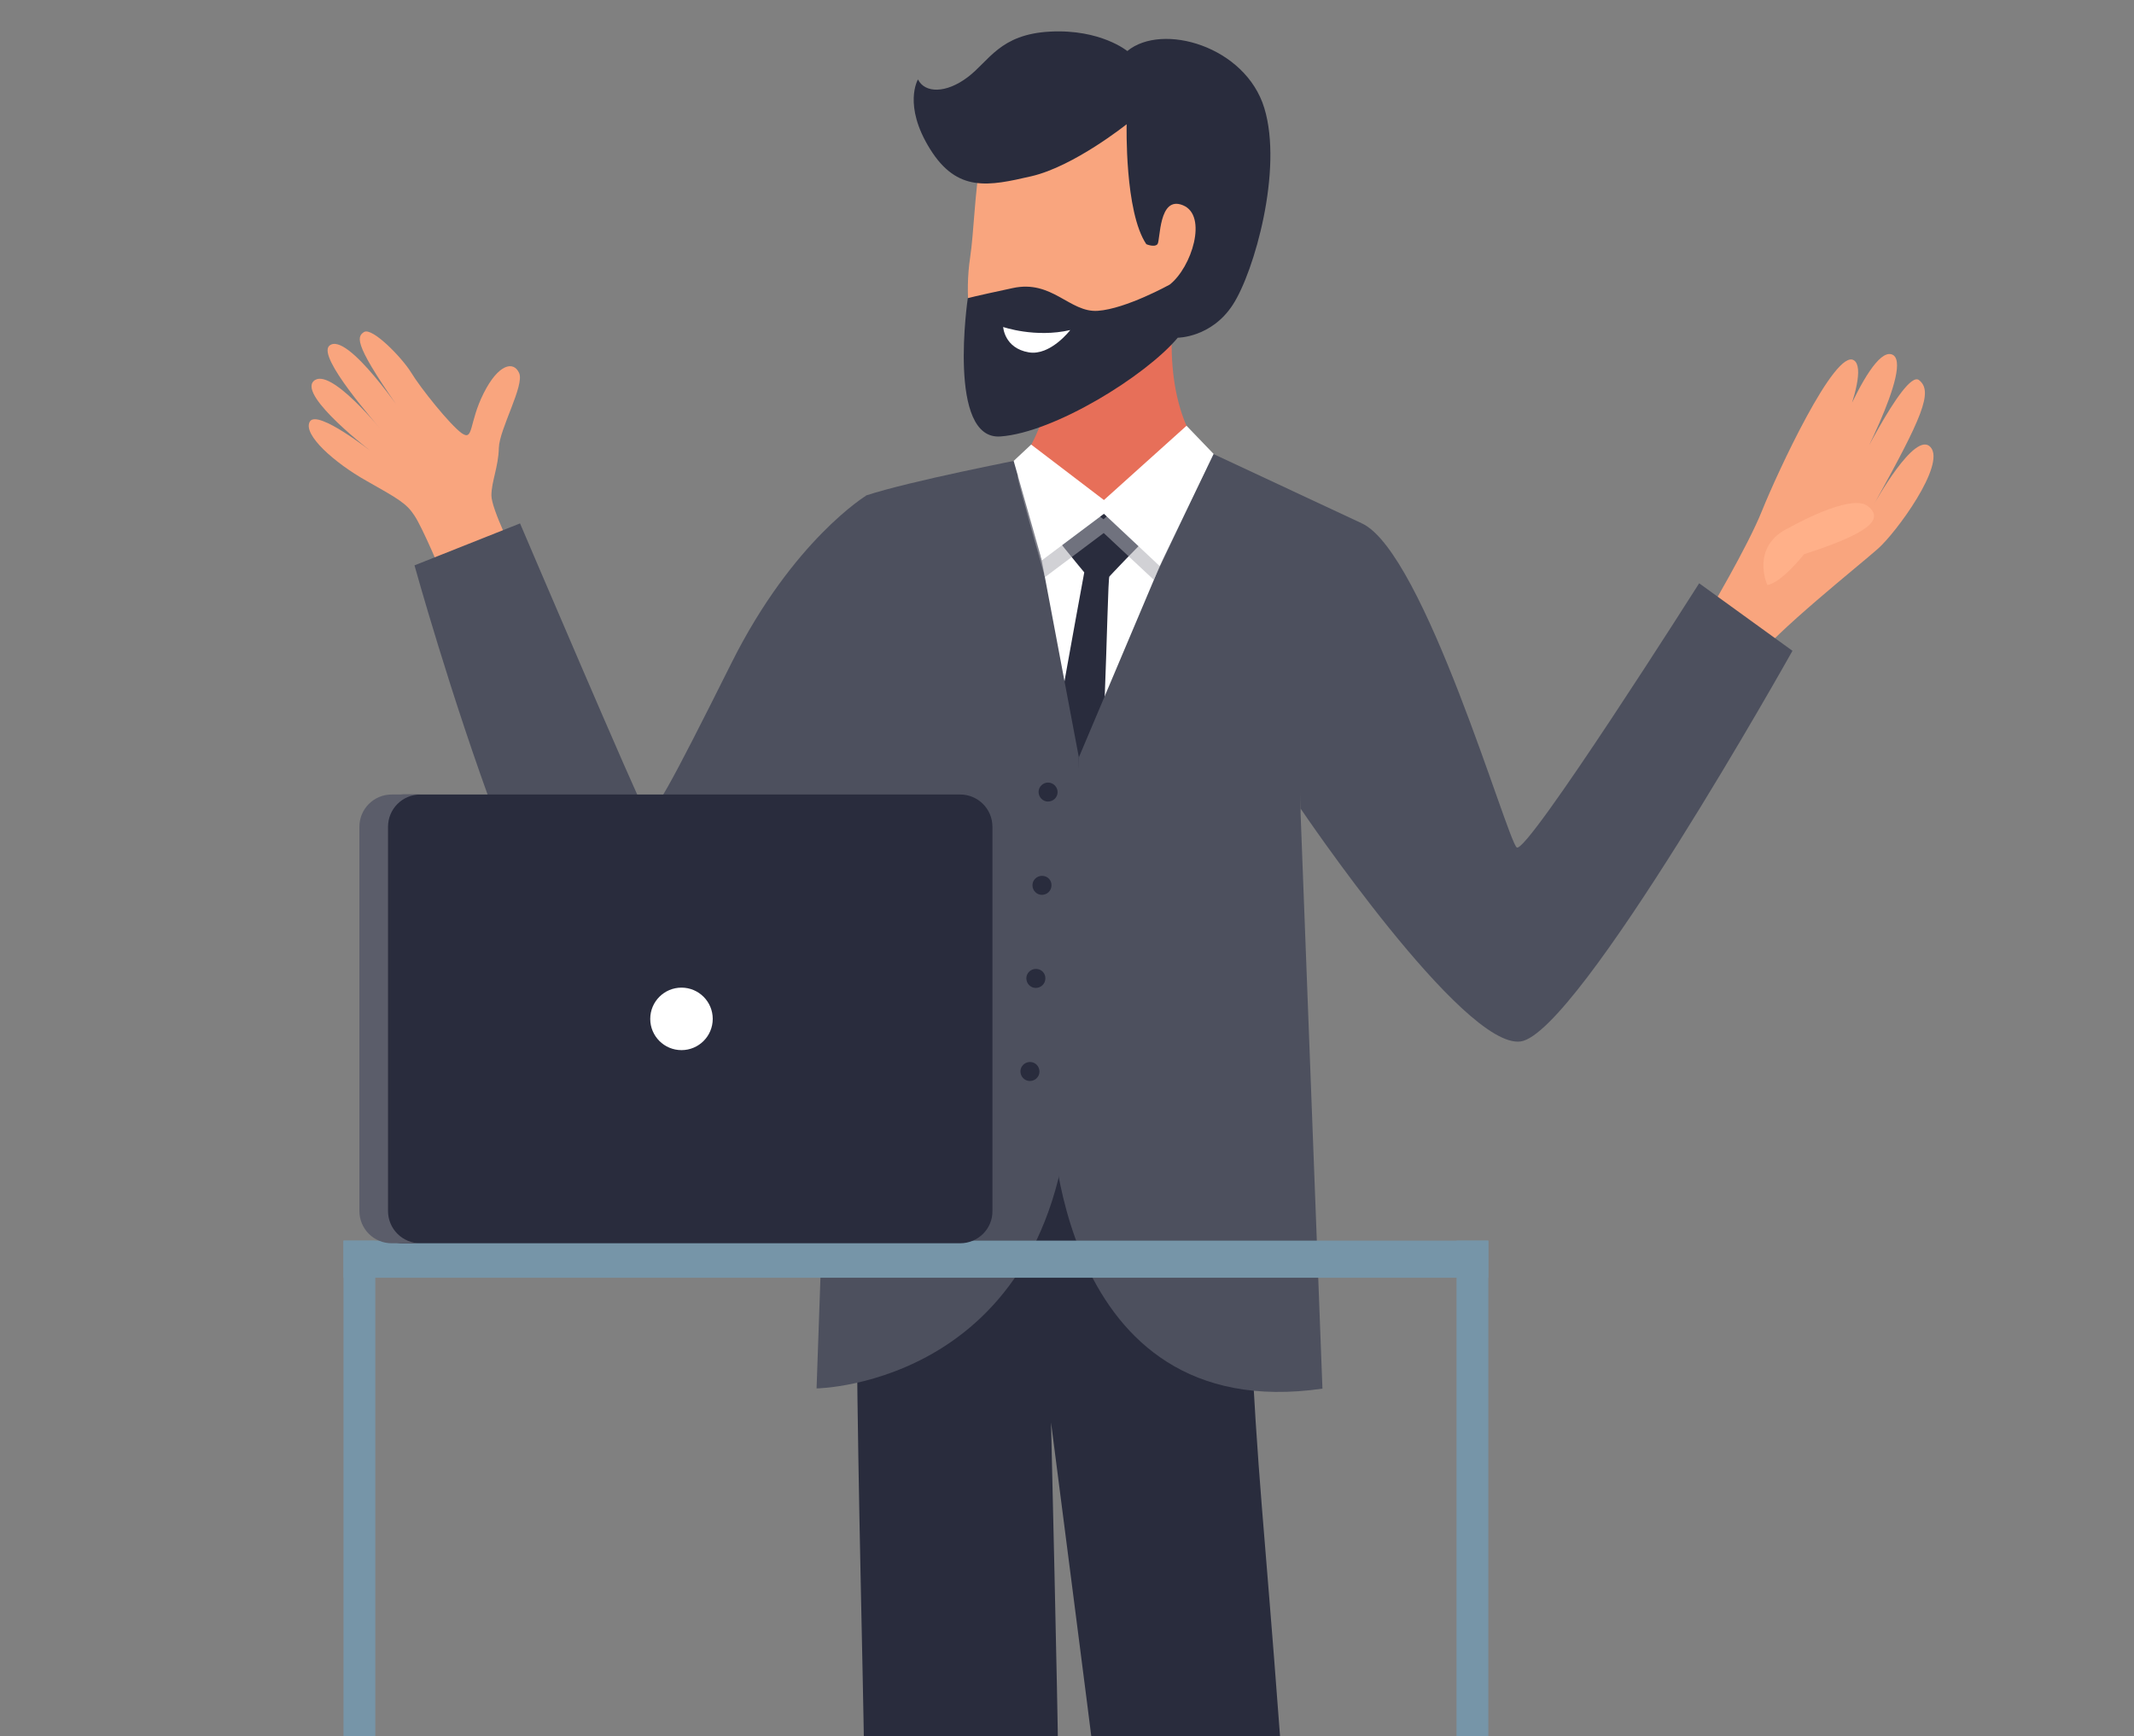 <svg width="204" height="166" viewBox="0 0 204 166" fill="none" xmlns="http://www.w3.org/2000/svg">
<rect x="0" y="0" width="204" height="166" fill="#808080" stroke="none"/>
<g clip-path="url(#clip0)">
<path d="M163.184 58.795C163.184 58.795 167.049 52.319 168.448 48.81C169.848 45.321 175.446 33.185 177.243 34.459C179.039 35.733 174.005 45.906 174.005 45.906C174.005 45.906 178.433 33.185 180.815 33.874C183.217 34.584 176.72 46.428 176.72 46.428C176.72 46.428 182.047 35.253 183.447 36.339C184.846 37.425 183.739 39.911 179.164 48.183C179.164 48.183 183.071 41.081 184.554 42.752C186.037 44.423 181.253 50.941 179.519 52.465C177.786 54.011 169.597 60.508 167.654 63.244C167.654 63.244 163.268 61.719 163.184 58.795Z" fill="#F9A57E"/>
<path d="M171.059 50.439C171.059 50.439 176.929 47.097 178.558 48.392C180.188 49.687 178.537 51.024 172.459 52.987C172.459 52.987 170.307 55.724 168.949 55.933C168.949 55.954 167.257 52.215 171.059 50.439Z" fill="#FFB089"/>
<path d="M49.254 53.197C49.254 53.197 46.977 48.685 46.977 47.369C46.977 46.053 47.646 44.632 47.687 42.836C47.729 41.039 50.152 36.862 49.63 35.671C49.108 34.48 47.646 34.773 46.225 37.614C44.805 40.455 45.285 42.209 44.136 41.416C43.008 40.601 40.209 37.112 39.311 35.629C38.413 34.167 35.572 31.263 34.799 31.744C34.047 32.224 33.817 32.976 38.872 40.078C38.872 40.078 33.169 31.535 31.477 33.06C30.308 34.146 35.885 40.392 36.679 41.395C36.679 41.395 31.519 34.919 29.973 36.444C28.532 37.885 35.634 43.275 35.634 43.275C35.634 43.275 30.328 39.076 29.618 40.308C28.908 41.541 31.979 44.256 35.029 45.969C38.057 47.682 38.851 48.121 39.603 49.27C40.376 50.398 42.277 54.952 42.277 54.952C42.277 54.952 47.123 56.142 49.254 53.197Z" fill="#F9A57E"/>
<path d="M113.071 23.931L102.292 25.581C102.292 25.581 101.686 45.718 93.142 47.327C93.142 47.327 90.113 80.311 101.393 77.574C112.674 74.817 118.732 46.199 118.732 46.199C118.732 46.199 108.788 43.441 113.071 23.931Z" fill="#E76F59"/>
<path d="M113.927 8.912C113.927 8.912 102.292 4.128 97.675 7.032C93.059 9.935 93.435 19.983 92.745 24.579C91.659 31.765 94.772 38.783 96.652 39.473C98.532 40.162 113.091 36.214 115.389 25.686C117.687 15.158 116.664 10.708 113.927 8.912Z" fill="#F9A57E"/>
<path d="M111.817 27.21C111.817 27.21 107.64 29.529 104.945 29.717C102.25 29.905 100.579 26.709 96.798 27.545C92.996 28.359 92.516 28.506 92.516 28.506C92.516 28.506 90.51 42.125 95.649 41.728C100.788 41.352 109.52 35.942 112.59 32.287C112.59 32.287 115.807 32.287 117.854 29.132C119.902 25.978 122.659 16.223 120.862 10.332C119.066 4.42 111.107 2.122 107.765 4.88C107.765 4.88 105.216 2.77 100.391 3.021C95.566 3.271 94.563 5.841 92.495 7.387C90.448 8.932 88.422 8.932 87.753 7.595C87.753 7.595 86.291 10.04 88.902 14.238C91.513 18.437 94.521 17.789 98.595 16.849C102.668 15.909 107.702 11.878 107.702 11.878C107.702 11.878 107.493 20.254 109.582 23.346C109.582 23.346 110.355 23.68 110.648 23.346C110.94 23.012 110.731 18.646 113.092 19.628C115.473 20.61 113.927 25.56 111.817 27.21Z" fill="#292C3D"/>
<path d="M95.899 31.263C95.899 31.263 98.97 32.328 102.313 31.555C102.313 31.555 100.412 34.041 98.344 33.686C96.004 33.289 95.899 31.263 95.899 31.263Z" fill="white"/>
<path d="M115.494 43.149L105.509 48.538L97.759 43.88C97.759 43.88 93.811 55.745 94.939 69.198C96.067 82.65 98.26 92.322 107.347 79.809C116.455 67.338 119.839 47.514 115.494 43.149Z" fill="white"/>
<path d="M115.494 43.149L105.509 48.538L97.759 43.88C97.759 43.88 93.811 55.745 94.939 69.198C96.067 82.65 98.26 92.322 107.347 79.809C116.455 67.338 119.839 47.514 115.494 43.149Z" fill="white"/>
<path d="M103.65 54.722C103.65 54.722 98.281 83.737 98.741 84.301C99.033 83.925 102.292 92.176 104.172 84.301C105.634 78.18 105.822 55.39 106.052 55.119C106.052 55.119 108.851 52.111 110.48 50.627C111.546 49.646 112.59 48.664 113.593 47.619C113.864 47.139 114.115 46.658 114.324 46.157C114.178 46.512 114.032 46.846 113.885 47.202C114.491 46.011 115.222 44.883 115.995 43.818C115.828 43.567 115.661 43.358 115.473 43.17L105.488 48.559L97.738 43.901C97.738 43.901 97.508 44.59 97.174 45.823C97.989 46.951 98.72 48.1 99.367 49.207C100.203 50.606 103.65 54.722 103.65 54.722Z" fill="#292C3D"/>
<path d="M83.178 97.169L113.802 96.584C113.802 96.584 118.46 104.208 119.504 126.247C120.215 141.329 120.841 145.506 122.324 165.456C123.348 178.992 128.153 230.881 128.153 230.881H111.88C111.88 230.881 104.986 171.681 104.631 168.443C104.506 167.294 100.474 136.002 100.474 136.002C100.474 136.002 101.143 164.349 101.143 167.649C101.143 170.95 101.853 229.21 101.853 229.21H84.703C84.703 229.21 82.781 179.681 82.614 168.338C82.363 149.998 80.797 103.101 83.178 97.169Z" fill="#292C3D"/>
<path d="M97.759 43.901C97.759 43.901 86.98 45.99 82.802 47.368C82.802 47.368 84.139 72.269 79.961 78.514L78.06 132.743C78.06 132.743 101.665 132.451 102.417 103.08C103.169 73.689 103.127 72.373 103.127 72.373L97.759 43.901Z" fill="#4D505E"/>
<path d="M101.101 75.736C101.101 76.237 100.683 76.634 100.182 76.634C99.681 76.634 99.284 76.216 99.284 75.715C99.284 75.214 99.701 74.817 100.203 74.817C100.704 74.838 101.101 75.235 101.101 75.736Z" fill="#292C3D"/>
<path d="M100.516 84.656C100.516 85.157 100.099 85.554 99.597 85.554C99.096 85.554 98.699 85.136 98.699 84.635C98.699 84.134 99.117 83.737 99.618 83.737C100.14 83.737 100.537 84.155 100.516 84.656Z" fill="#292C3D"/>
<path d="M99.931 93.554C99.931 94.056 99.513 94.453 99.012 94.453C98.511 94.453 98.114 94.035 98.114 93.534C98.114 93.032 98.532 92.635 99.033 92.635C99.555 92.635 99.952 93.053 99.931 93.554Z" fill="#292C3D"/>
<path d="M99.367 102.454C99.367 102.955 98.949 103.352 98.448 103.352C97.947 103.352 97.55 102.934 97.55 102.433C97.55 101.931 97.968 101.534 98.469 101.534C98.97 101.534 99.367 101.952 99.367 102.454Z" fill="#292C3D"/>
<path d="M130.2 50.042L115.494 43.17L103.148 72.373L100.516 106.485C100.516 106.485 100.83 136.461 126.419 132.764L124.33 77.763C124.33 77.721 124.142 57.584 130.2 50.042Z" fill="#4D505E"/>
<path d="M171.351 62.221L162.432 55.766C162.432 55.766 145.929 81.794 144.989 81.021C144.049 80.227 136.174 52.841 130.2 50.042C130.2 50.042 127.191 52.194 125.458 58.523C124.246 62.994 124.058 70.2 124.33 77.303C124.33 77.303 139.871 100.323 145.365 99.571C150.88 98.798 171.351 62.221 171.351 62.221Z" fill="#4D505E"/>
<path d="M49.714 50.042L39.624 54.053C39.624 54.053 53.432 103.958 61.391 99.571C69.35 95.184 79.941 79.643 79.941 79.643C79.941 79.643 82.886 74.775 84.035 67.234C85.058 60.571 84.432 51.442 82.823 47.369C82.823 47.369 75.804 51.63 69.934 63.37C64.065 75.11 62.268 78.452 61.746 77.721C61.203 76.99 49.714 50.042 49.714 50.042Z" fill="#4D505E"/>
<path opacity="0.55" d="M97.278 45.551C97.216 45.802 99.89 55.181 99.89 55.181L105.509 50.961L110.292 55.432L115.348 44.736L114.512 43.692L108.475 46.951L105.488 49.645L98.908 44.611L98.511 44.381L97.278 45.551Z" fill="#ABACB3"/>
<path d="M105.53 47.807L98.573 42.502L96.902 44.068L99.597 53.573L105.53 49.123L110.856 54.116L116.016 43.4L113.426 40.705L105.53 47.807Z" fill="white"/>
<path d="M142.276 118.614H139.236V262H142.276V118.614Z" fill="#7695A8"/>
<path d="M35.876 118.614H32.836V262H35.876V118.614Z" fill="#7695A8"/>
<path d="M142.276 118.614H32.836V122.161H142.276V118.614Z" fill="#7695A8"/>
<path d="M91.781 118.866H38.513C36.8 118.866 35.421 117.487 35.421 115.774V79.051C35.421 77.338 36.8 75.96 38.513 75.96H91.781C93.494 75.96 94.872 77.338 94.872 79.051V115.774C94.893 117.487 93.494 118.866 91.781 118.866Z" fill="#292C3D"/>
<path d="M37.093 115.775V79.051C37.093 77.338 38.471 75.96 40.184 75.96H37.448C35.735 75.96 34.356 77.338 34.356 79.051V115.775C34.356 117.488 35.735 118.866 37.448 118.866H40.184C38.471 118.866 37.093 117.488 37.093 115.775Z" fill="#5B5D6A"/>
<path d="M68.134 97.412C68.134 99.063 66.797 100.4 65.147 100.4C63.497 100.4 62.16 99.063 62.16 97.412C62.16 95.762 63.497 94.425 65.147 94.425C66.797 94.425 68.134 95.762 68.134 97.412Z" fill="white"/>
</g>
<defs>
<clipPath id="clip0">
<rect width="204" height="166" fill="white"/>
</clipPath>
</defs>
</svg>
